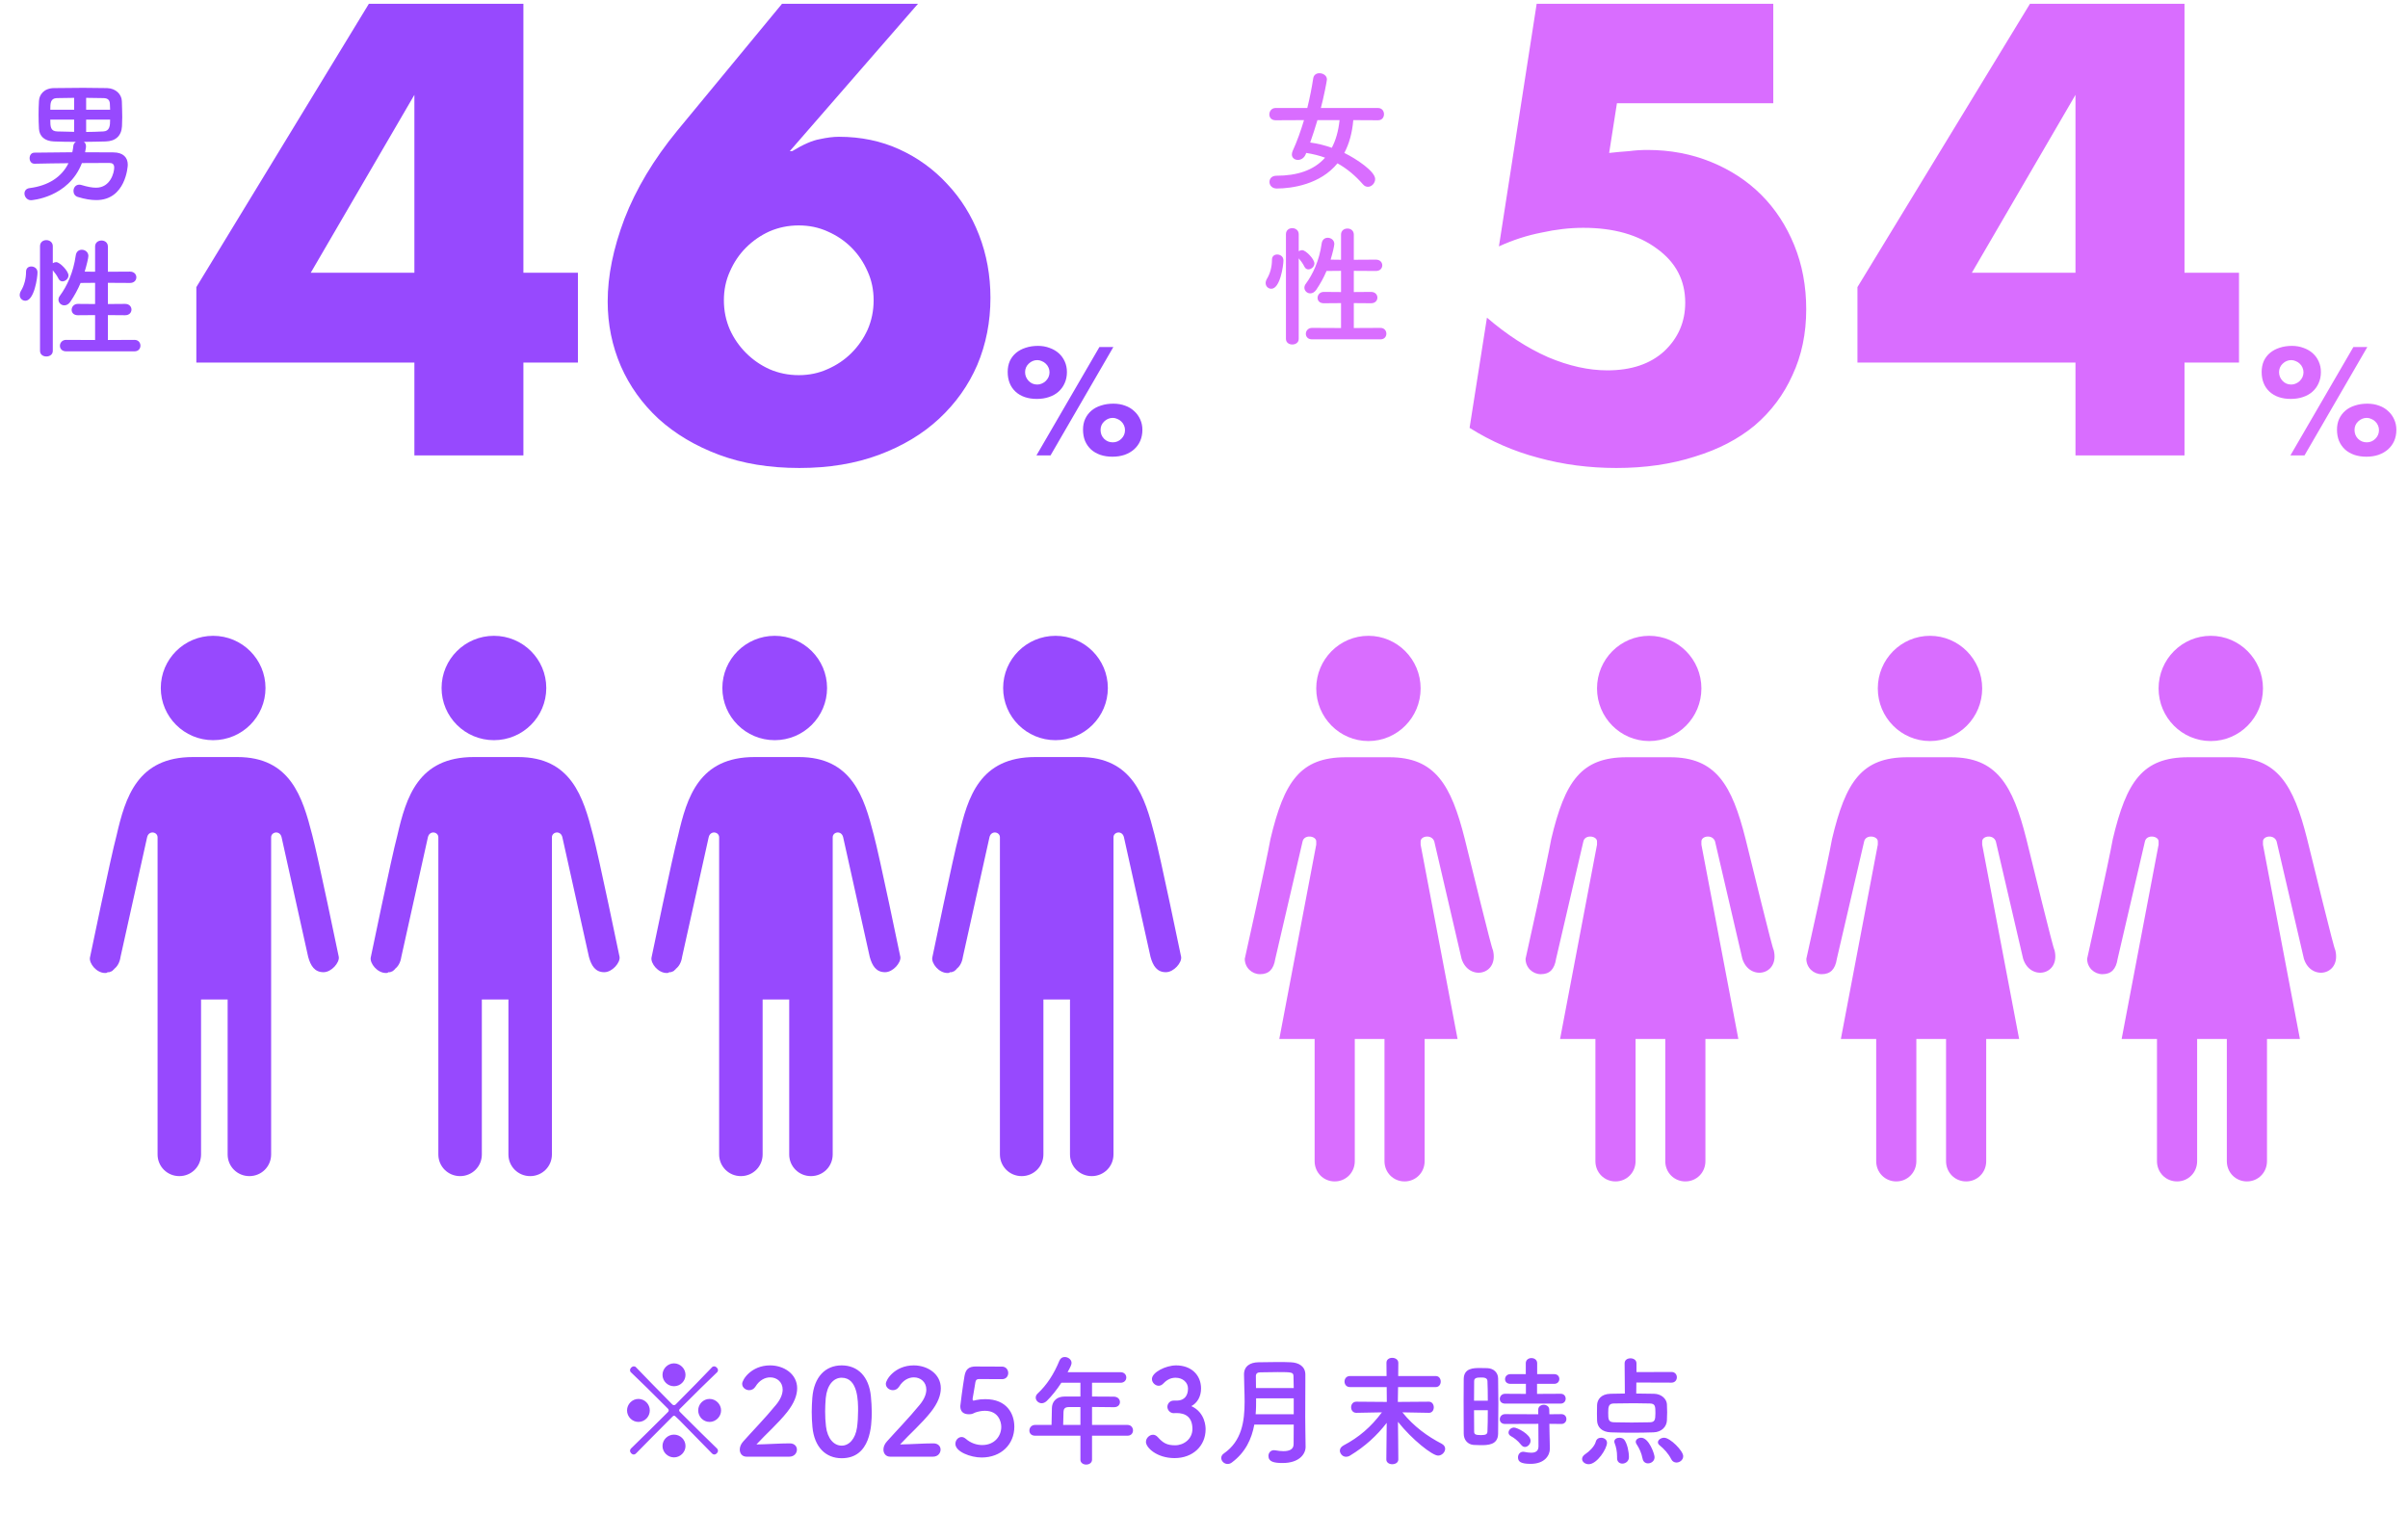 <svg width="402" height="257" viewBox="0 0 402 257" fill="none" xmlns="http://www.w3.org/2000/svg">
<path d="M114.44 229.551C114.44 230.611 113.56 231.451 112.52 231.451C111.48 231.451 110.6 230.611 110.6 229.551C110.6 228.511 111.48 227.631 112.52 227.631C113.56 227.631 114.44 228.511 114.44 229.551ZM120.38 235.491C120.38 236.531 119.5 237.411 118.46 237.411C117.4 237.411 116.56 236.531 116.56 235.491C116.56 234.451 117.4 233.571 118.46 233.571C119.5 233.571 120.38 234.451 120.38 235.491ZM119.24 242.851C119.12 242.851 119 242.811 118.88 242.691C112.86 236.511 112.72 236.371 112.54 236.371C112.46 236.371 112.38 236.411 112.3 236.491C109.92 238.891 107.56 241.251 106.16 242.691C106.04 242.811 105.92 242.851 105.8 242.851C105.48 242.851 105.18 242.531 105.18 242.211C105.18 242.071 105.24 241.951 105.34 241.851C106.8 240.451 109.12 238.131 111.52 235.751C111.6 235.671 111.64 235.591 111.64 235.491C111.64 235.391 111.6 235.291 111.5 235.191C109.12 232.791 106.78 230.491 105.34 229.131C105.22 229.031 105.18 228.911 105.18 228.771C105.18 228.451 105.5 228.131 105.82 228.131C105.94 228.131 106.08 228.171 106.18 228.291C107.54 229.711 109.84 232.071 112.22 234.471C112.3 234.571 112.42 234.611 112.52 234.611C112.62 234.611 112.72 234.571 112.8 234.491C115.2 232.091 117.48 229.731 118.86 228.291C118.96 228.171 119.1 228.131 119.22 228.131C119.54 228.131 119.86 228.451 119.86 228.771C119.86 228.891 119.82 229.031 119.7 229.131C118.24 230.511 115.88 232.851 113.46 235.271C113.42 235.311 113.38 235.391 113.38 235.471C113.38 235.551 113.42 235.651 113.5 235.731C115.9 238.131 118.24 240.451 119.7 241.851C119.8 241.951 119.86 242.071 119.86 242.211C119.86 242.531 119.56 242.851 119.24 242.851ZM106.58 237.411C105.54 237.411 104.68 236.531 104.68 235.491C104.68 234.451 105.54 233.571 106.58 233.571C107.64 233.571 108.48 234.451 108.48 235.491C108.48 236.531 107.64 237.411 106.58 237.411ZM114.44 241.431C114.44 242.471 113.56 243.331 112.52 243.331C111.48 243.331 110.6 242.471 110.6 241.431C110.6 240.371 111.48 239.531 112.52 239.531C113.56 239.531 114.44 240.371 114.44 241.431ZM131.78 243.211H124.62C123.92 243.211 123.5 242.691 123.5 242.031C123.5 241.591 123.68 241.111 124.08 240.671C125.46 239.111 127.78 236.731 129.54 234.571C130.34 233.611 130.66 232.731 130.66 232.011C130.66 230.751 129.7 229.971 128.58 229.971C127.72 229.971 126.78 230.431 126.12 231.511C125.86 231.931 125.46 232.111 125.08 232.111C124.48 232.111 123.9 231.671 123.9 231.051C123.9 230.351 125.42 227.971 128.56 227.971C130.88 227.971 133.08 229.411 133.08 231.791C133.08 232.931 132.6 234.251 131.42 235.751C129.9 237.671 127.94 239.371 126.28 241.171C127.94 241.151 130.2 240.991 131.84 240.991C132.66 240.991 133.04 241.511 133.04 242.031C133.04 242.611 132.6 243.211 131.78 243.211ZM140.512 243.471C137.852 243.471 135.952 241.631 135.632 238.271C135.552 237.411 135.512 236.571 135.512 235.731C135.512 234.971 135.552 234.191 135.612 233.371C135.892 229.891 137.792 227.971 140.512 227.971C143.192 227.971 145.072 229.811 145.392 233.151C145.472 234.031 145.532 234.911 145.532 235.771C145.532 238.031 145.352 243.471 140.512 243.471ZM140.512 241.371C141.752 241.371 142.792 240.251 143.072 238.351C143.192 237.471 143.252 236.491 143.252 235.531C143.252 233.991 143.252 230.031 140.512 230.031C139.112 230.031 138.052 231.311 137.852 233.451C137.792 234.191 137.752 234.931 137.752 235.651C137.752 236.491 137.792 237.331 137.892 238.151C138.132 240.191 139.212 241.371 140.512 241.371ZM155.764 243.211H148.604C147.904 243.211 147.484 242.691 147.484 242.031C147.484 241.591 147.664 241.111 148.064 240.671C149.444 239.111 151.764 236.731 153.524 234.571C154.324 233.611 154.644 232.731 154.644 232.011C154.644 230.751 153.684 229.971 152.564 229.971C151.704 229.971 150.764 230.431 150.104 231.511C149.844 231.931 149.444 232.111 149.064 232.111C148.464 232.111 147.884 231.671 147.884 231.051C147.884 230.351 149.404 227.971 152.544 227.971C154.864 227.971 157.064 229.411 157.064 231.791C157.064 232.931 156.584 234.251 155.404 235.751C153.884 237.671 151.924 239.371 150.264 241.171C151.924 241.151 154.184 240.991 155.824 240.991C156.644 240.991 157.024 241.511 157.024 242.031C157.024 242.611 156.584 243.211 155.764 243.211ZM169.336 238.211C169.336 241.131 167.156 243.351 163.876 243.351C162.036 243.351 159.496 242.391 159.496 241.071C159.496 240.471 159.956 239.931 160.536 239.931C160.756 239.931 160.996 240.031 161.236 240.231C162.056 240.951 163.056 241.271 163.976 241.271C166.056 241.271 167.156 239.751 167.156 238.231C167.156 237.451 166.736 235.551 164.416 235.551C163.876 235.551 163.316 235.671 162.836 235.831C162.556 235.931 162.376 236.091 162.056 236.111C161.956 236.111 161.856 236.131 161.756 236.131C160.876 236.131 160.316 235.731 160.316 234.771C160.316 234.611 160.716 231.511 161.016 229.751C161.216 228.651 161.676 228.151 162.956 228.151C162.996 228.151 163.036 228.151 163.096 228.151C163.676 228.171 163.976 228.171 167.256 228.171C167.956 228.171 168.316 228.711 168.316 229.251C168.316 229.751 167.976 230.271 167.296 230.271C166.736 230.271 164.036 230.251 163.436 230.251C163.056 230.251 162.896 230.431 162.836 230.791C162.736 231.491 162.436 233.091 162.376 233.491C162.376 233.551 162.376 233.591 162.376 233.631C162.376 233.791 162.416 233.851 162.536 233.851C162.636 233.851 162.796 233.791 162.996 233.751C163.356 233.671 163.896 233.611 164.496 233.611C168.076 233.611 169.336 236.031 169.336 238.211ZM188.228 239.711H182.308V243.711C182.308 244.251 181.828 244.531 181.328 244.531C180.848 244.531 180.368 244.251 180.368 243.711V239.711H172.808C172.148 239.711 171.848 239.291 171.848 238.851C171.848 238.391 172.188 237.911 172.808 237.911H175.548C175.548 237.251 175.568 236.511 175.608 235.091C175.628 234.191 176.168 233.171 177.808 233.171H180.368V230.871H177.188C176.408 232.071 175.528 233.151 174.748 233.911C174.468 234.171 174.168 234.291 173.908 234.291C173.368 234.291 172.908 233.851 172.908 233.351C172.908 233.111 173.008 232.871 173.248 232.651C174.788 231.211 175.948 229.411 176.868 227.171C177.048 226.751 177.388 226.571 177.748 226.571C178.308 226.571 178.888 226.991 178.888 227.551C178.888 227.851 178.728 228.191 178.228 229.111H187.068C187.708 229.111 188.028 229.551 188.028 229.991C188.028 230.431 187.708 230.871 187.068 230.871H182.308V233.171C183.528 233.171 184.768 233.191 185.968 233.191C186.628 233.211 186.968 233.651 186.968 234.091C186.968 234.531 186.648 234.951 185.988 234.951H185.968C184.808 234.931 183.528 234.911 182.308 234.911V237.911H188.228C188.828 237.911 189.148 238.371 189.148 238.831C189.148 239.271 188.848 239.711 188.228 239.711ZM180.368 237.911V234.931H178.428C177.748 234.931 177.568 235.271 177.548 235.691C177.528 236.311 177.508 237.171 177.488 237.911H180.368ZM195.928 233.851H196.528C197.748 233.811 198.328 233.011 198.328 231.831C198.328 230.831 197.468 230.031 196.248 230.031C195.288 230.031 194.648 230.531 194.128 231.071C193.928 231.271 193.668 231.371 193.428 231.371C192.868 231.371 192.308 230.851 192.308 230.251C192.308 229.131 194.608 227.971 196.348 227.971C198.888 227.971 200.508 229.591 200.508 231.831C200.508 233.191 199.868 234.251 198.888 234.771C201.228 235.851 201.268 238.251 201.268 238.631C201.268 241.451 199.108 243.451 196.088 243.451C193.108 243.451 191.308 241.691 191.308 240.751C191.308 240.111 191.888 239.551 192.488 239.551C192.748 239.551 193.028 239.671 193.268 239.931C194.168 240.931 194.808 241.311 196.188 241.311C197.628 241.311 199.068 240.251 199.068 238.591C199.068 236.551 197.848 235.931 196.428 235.931C196.368 235.931 196.308 235.931 196.248 235.931C196.128 235.931 196.028 235.951 195.948 235.951C195.328 235.951 194.888 235.411 194.888 234.891C194.888 234.371 195.308 233.851 195.928 233.851ZM217.96 241.571V241.591C217.96 242.771 216.9 244.271 214.12 244.271C212.66 244.271 211.76 244.051 211.76 243.091C211.76 242.591 212.1 242.131 212.68 242.131C212.76 242.131 212.82 242.131 212.9 242.151C213.34 242.231 213.82 242.291 214.26 242.291C215.18 242.291 215.96 242.031 215.96 241.131C215.96 240.151 215.98 239.031 215.98 237.851H209.4C208.96 240.231 207.94 242.491 205.64 244.191C205.4 244.371 205.16 244.431 204.94 244.431C204.36 244.431 203.88 243.951 203.88 243.431C203.88 243.171 204 242.891 204.32 242.671C207.3 240.611 207.78 237.331 207.78 234.031C207.78 232.471 207.68 230.911 207.68 229.471C207.68 228.091 208.72 227.471 210.08 227.451C210.98 227.431 212.12 227.411 213.22 227.411C214.02 227.411 214.82 227.411 215.5 227.451C216.86 227.511 217.9 228.151 217.92 229.471C217.92 229.931 217.92 230.411 217.92 230.891C217.92 232.771 217.9 234.771 217.9 236.551C217.9 237.331 217.9 238.071 217.92 238.751L217.96 241.571ZM209.68 231.751H215.98C215.98 231.051 215.96 230.371 215.94 229.771C215.92 229.111 215.64 229.091 213.3 229.091C212.28 229.091 211.24 229.111 210.4 229.131C209.94 229.131 209.66 229.311 209.66 229.771C209.66 230.391 209.66 231.071 209.68 231.751ZM215.98 236.131V233.471H209.7C209.7 234.351 209.7 235.231 209.62 236.131H215.98ZM231.44 243.691V243.671L231.5 237.571C229.86 239.691 227.92 241.491 225.38 243.031C225.16 243.171 224.92 243.231 224.72 243.231C224.02 243.231 223.68 242.551 223.68 242.231C223.68 241.891 223.86 241.571 224.3 241.331C226.88 239.971 228.88 238.251 230.7 235.811L226.44 235.891H226.42C225.86 235.891 225.56 235.431 225.56 234.971C225.56 234.491 225.86 234.031 226.44 234.031L231.52 234.071L231.5 231.591H225.36C224.76 231.591 224.46 231.131 224.46 230.671C224.46 230.211 224.76 229.751 225.36 229.751H231.48L231.46 227.551V227.531C231.46 226.971 231.94 226.711 232.42 226.711C232.92 226.711 233.44 226.991 233.44 227.551C233.44 228.351 233.44 229.071 233.42 229.751H239.7C240.24 229.751 240.52 230.211 240.52 230.671C240.52 231.131 240.24 231.591 239.7 231.591H233.4C233.38 232.371 233.36 233.171 233.36 234.071L238.54 234.031C239.08 234.031 239.36 234.511 239.36 234.971C239.36 235.431 239.1 235.891 238.56 235.891H238.54L234.12 235.811C236.06 238.211 238.3 239.811 240.68 241.051C241.08 241.271 241.26 241.571 241.26 241.891C241.26 242.451 240.72 243.031 240.08 243.031C239.12 243.031 235.74 240.371 233.38 237.391C233.4 239.531 233.44 241.751 233.44 243.671C233.44 244.211 232.94 244.471 232.42 244.471C231.94 244.471 231.44 244.211 231.44 243.691ZM260.54 234.351H251.26C250.66 234.351 250.38 233.971 250.38 233.571C250.38 233.151 250.7 232.711 251.26 232.711L254.74 232.731V231.051H252.16C251.54 231.051 251.26 230.671 251.26 230.271C251.26 229.851 251.58 229.431 252.16 229.431H254.72V227.611C254.72 227.031 255.2 226.751 255.66 226.751C256.14 226.751 256.62 227.031 256.62 227.611V229.431H259.46C260.04 229.431 260.32 229.831 260.32 230.231C260.32 230.651 260.04 231.051 259.46 231.051H256.6V232.731L260.54 232.711C261.1 232.711 261.38 233.111 261.38 233.531C261.38 233.931 261.1 234.351 260.54 234.351ZM260.66 237.751L258.66 237.731L258.68 239.031L258.74 241.831C258.74 241.851 258.74 241.871 258.74 241.891C258.74 242.991 257.88 244.411 255.54 244.411C253.9 244.411 253.42 244.051 253.42 243.331C253.42 242.851 253.74 242.391 254.28 242.391C254.34 242.391 254.4 242.391 254.48 242.411C254.86 242.491 255.26 242.551 255.62 242.551C256.32 242.551 256.84 242.311 256.84 241.471L256.82 237.731L251.26 237.751C250.66 237.751 250.38 237.371 250.38 236.971C250.38 236.551 250.7 236.111 251.26 236.111L256.8 236.131V235.371C256.8 234.831 257.26 234.551 257.72 234.551C258.18 234.551 258.64 234.831 258.64 235.371L258.66 236.131L260.66 236.111C261.22 236.111 261.5 236.511 261.5 236.931C261.5 237.331 261.22 237.751 260.66 237.751ZM254.58 241.591C254.36 241.591 254.12 241.471 253.92 241.211C253.38 240.511 252.7 240.031 252.28 239.811C251.98 239.651 251.84 239.431 251.84 239.191C251.84 238.771 252.24 238.351 252.76 238.351C253.3 238.351 255.52 239.491 255.52 240.551C255.52 241.091 255.06 241.591 254.58 241.591ZM250.1 239.391C250.06 241.291 248.34 241.291 247.14 241.291C246.74 241.291 246.36 241.271 246 241.251C245.04 241.171 244.36 240.431 244.36 239.371C244.34 237.971 244.34 235.871 244.34 233.911C244.34 232.491 244.34 231.151 244.36 230.211C244.4 228.411 246.02 228.411 247.08 228.411C247.5 228.411 247.9 228.411 248.3 228.431C249.36 228.471 250.08 229.171 250.1 230.131C250.12 231.271 250.14 232.791 250.14 234.331C250.14 236.191 250.12 238.091 250.1 239.391ZM246.08 233.871H248.38C248.38 232.611 248.36 231.411 248.32 230.571C248.28 230.011 247.72 229.991 247.22 229.991C246.5 229.991 246.1 230.091 246.1 230.591C246.08 231.351 246.08 232.571 246.08 233.871ZM248.38 235.451H246.08C246.08 236.831 246.08 238.171 246.1 239.031C246.1 239.471 246.32 239.611 247.22 239.611C248.04 239.611 248.3 239.471 248.32 239.011C248.36 238.091 248.38 236.791 248.38 235.451ZM279.04 230.851L273.18 230.831L273.16 232.671C274.18 232.671 275.22 232.691 276.14 232.711C277.36 232.731 278.22 233.571 278.28 234.431C278.3 234.831 278.32 235.291 278.32 235.771C278.32 236.251 278.3 236.731 278.28 237.191C278.22 238.231 277.38 239.111 276.04 239.151C274.88 239.191 273.64 239.211 272.42 239.211C271.22 239.211 270.02 239.191 268.9 239.151C267.44 239.091 266.68 238.311 266.62 237.211C266.6 236.791 266.6 236.391 266.6 236.011C266.6 235.511 266.6 235.031 266.62 234.591C266.66 233.691 267.26 232.751 268.86 232.711C269.52 232.691 270.36 232.671 271.26 232.671L271.22 227.631C271.22 227.051 271.7 226.791 272.2 226.791C272.7 226.791 273.2 227.071 273.2 227.631V229.091L279.04 229.071C279.64 229.071 279.94 229.511 279.94 229.951C279.94 230.411 279.64 230.851 279.04 230.851ZM281 243.131C281 243.751 280.44 244.191 279.88 244.191C279.54 244.191 279.2 244.031 279 243.631C278.54 242.711 277.8 241.911 277.06 241.311C276.86 241.151 276.78 240.971 276.78 240.811C276.78 240.411 277.28 240.051 277.82 240.051C278.82 240.051 281 242.231 281 243.131ZM276.22 243.291C276.22 243.951 275.66 244.331 275.12 244.331C274.72 244.331 274.32 244.091 274.22 243.551C274.02 242.511 273.62 241.751 273.22 241.131C273.12 240.991 273.08 240.851 273.08 240.731C273.08 240.331 273.52 240.051 273.98 240.051C275.28 240.051 276.22 242.771 276.22 243.291ZM271.94 243.291C271.94 243.991 271.36 244.371 270.84 244.371C270.38 244.371 269.96 244.071 269.96 243.471C269.96 243.451 269.96 243.451 269.96 243.431C269.96 243.351 269.96 243.251 269.96 243.171C269.96 242.351 269.8 241.571 269.56 240.971C269.52 240.871 269.5 240.771 269.5 240.691C269.5 240.271 269.92 240.051 270.36 240.051C270.68 240.051 271.02 240.171 271.2 240.431C271.66 241.091 271.94 242.351 271.94 243.291ZM265.22 244.471C264.62 244.471 264.12 244.071 264.12 243.591C264.12 243.311 264.3 243.011 264.7 242.751C265.24 242.411 266.2 241.511 266.4 240.731C266.52 240.251 266.9 240.051 267.3 240.051C267.78 240.051 268.28 240.371 268.28 240.891C268.28 241.871 266.62 244.471 265.22 244.471ZM275.46 237.471C276.22 237.431 276.36 237.131 276.36 235.971C276.36 234.791 276.34 234.351 275.42 234.331C274.68 234.311 273.74 234.291 272.76 234.291C271.58 234.291 270.34 234.311 269.4 234.331C268.56 234.351 268.48 234.851 268.48 235.871C268.48 236.971 268.5 237.431 269.42 237.471C270.28 237.491 271.32 237.511 272.38 237.511C273.46 237.511 274.54 237.491 275.46 237.471Z" fill="#9749FE"/>
<path d="M244.536 140.083C242.257 131.027 239.576 126.432 231.936 126.432H228.316H224.697C217.056 126.432 214.375 130.487 212.096 140.083C211.426 143.867 207.807 160.086 207.807 160.086C207.807 161.573 209.013 162.654 210.354 162.654C211.828 162.654 212.633 161.843 212.901 160.086L217.458 140.488C217.726 139.272 219.737 139.542 219.737 140.488V141.029L213.571 173.467H219.469V193.876C219.469 195.768 220.944 197.255 222.82 197.255C224.697 197.255 226.172 195.768 226.172 193.876V173.467H228.718H231.131V193.876C231.131 195.768 232.606 197.255 234.483 197.255C236.359 197.255 237.834 195.768 237.834 193.876V173.467H243.33L237.164 141.029V140.488C237.164 139.542 239.04 139.272 239.442 140.488L244 160.086C245.207 163.871 250.3 162.789 249.228 158.599C249.094 158.735 245.475 143.867 244.536 140.083Z" fill="#D96DFF"/>
<path d="M228.45 123.729C233.262 123.729 237.163 119.795 237.163 114.943C237.163 110.091 233.262 106.158 228.45 106.158C223.638 106.158 219.737 110.091 219.737 114.943C219.737 119.795 223.638 123.729 228.45 123.729Z" fill="#D96DFF"/>
<path d="M291.411 140.083C289.132 131.027 286.451 126.432 278.811 126.432H275.191H271.572C263.931 126.432 261.25 130.487 258.971 140.083C258.301 143.867 254.682 160.086 254.682 160.086C254.682 161.573 255.888 162.654 257.229 162.654C258.703 162.654 259.508 161.843 259.776 160.086L264.333 140.488C264.601 139.272 266.612 139.542 266.612 140.488V141.029L260.446 173.467H266.344V193.876C266.344 195.768 267.819 197.255 269.695 197.255C271.572 197.255 273.047 195.768 273.047 193.876V173.467H275.593H278.006V193.876C278.006 195.768 279.481 197.255 281.358 197.255C283.234 197.255 284.709 195.768 284.709 193.876V173.467H290.205L284.039 141.029V140.488C284.039 139.542 285.915 139.272 286.317 140.488L290.875 160.086C292.082 163.871 297.175 162.789 296.103 158.599C295.969 158.735 292.35 143.867 291.411 140.083Z" fill="#D96DFF"/>
<path d="M275.325 123.729C280.137 123.729 284.038 119.795 284.038 114.943C284.038 110.091 280.137 106.158 275.325 106.158C270.513 106.158 266.612 110.091 266.612 114.943C266.612 119.795 270.513 123.729 275.325 123.729Z" fill="#D96DFF"/>
<path d="M338.286 140.083C336.007 131.027 333.326 126.432 325.686 126.432H322.066H318.447C310.806 126.432 308.125 130.487 305.846 140.083C305.176 143.867 301.557 160.086 301.557 160.086C301.557 161.573 302.763 162.654 304.104 162.654C305.578 162.654 306.383 161.843 306.651 160.086L311.208 140.488C311.476 139.272 313.487 139.542 313.487 140.488V141.029L307.321 173.467H313.219V193.876C313.219 195.768 314.694 197.255 316.57 197.255C318.447 197.255 319.922 195.768 319.922 193.876V173.467H322.468H324.881V193.876C324.881 195.768 326.356 197.255 328.233 197.255C330.109 197.255 331.584 195.768 331.584 193.876V173.467H337.08L330.914 141.029V140.488C330.914 139.542 332.79 139.272 333.192 140.488L337.75 160.086C338.957 163.871 344.05 162.789 342.978 158.599C342.844 158.735 339.225 143.867 338.286 140.083Z" fill="#D96DFF"/>
<path d="M322.2 123.729C327.012 123.729 330.913 119.795 330.913 114.943C330.913 110.091 327.012 106.158 322.2 106.158C317.388 106.158 313.487 110.091 313.487 114.943C313.487 119.795 317.388 123.729 322.2 123.729Z" fill="#D96DFF"/>
<path d="M385.161 140.083C382.882 131.027 380.201 126.432 372.561 126.432H368.941H365.322C357.681 126.432 355 130.487 352.721 140.083C352.051 143.867 348.432 160.086 348.432 160.086C348.432 161.573 349.638 162.654 350.979 162.654C352.453 162.654 353.258 161.843 353.526 160.086L358.083 140.488C358.351 139.272 360.362 139.542 360.362 140.488V141.029L354.196 173.467H360.094V193.876C360.094 195.768 361.569 197.255 363.445 197.255C365.322 197.255 366.797 195.768 366.797 193.876V173.467H369.343H371.756V193.876C371.756 195.768 373.231 197.255 375.108 197.255C376.984 197.255 378.459 195.768 378.459 193.876V173.467H383.955L377.789 141.029V140.488C377.789 139.542 379.665 139.272 380.067 140.488L384.625 160.086C385.832 163.871 390.925 162.789 389.853 158.599C389.719 158.735 386.1 143.867 385.161 140.083Z" fill="#D96DFF"/>
<path d="M369.075 123.729C373.887 123.729 377.788 119.795 377.788 114.943C377.788 110.091 373.887 106.158 369.075 106.158C364.263 106.158 360.362 110.091 360.362 114.943C360.362 119.795 364.263 123.729 369.075 123.729Z" fill="#D96DFF"/>
<path d="M176.208 123.584C181.035 123.584 184.948 119.683 184.948 114.871C184.948 110.059 181.035 106.158 176.208 106.158C171.381 106.158 167.468 110.059 167.468 114.871C167.468 119.683 171.381 123.584 176.208 123.584Z" fill="#9749FE"/>
<path d="M180.242 126.399H176.746H172.846C163.569 126.399 161.552 133.101 160.072 139.535C159.131 143.02 155.635 159.91 155.635 159.91C155.501 160.848 156.711 162.457 158.19 162.457C158.324 162.457 158.459 162.457 158.593 162.323C158.728 162.323 158.728 162.323 158.862 162.323C159.131 162.189 159.4 162.189 159.535 161.921C159.535 161.921 159.669 161.921 159.669 161.787C160.207 161.384 160.61 160.714 160.745 159.776L165.182 139.803C165.451 138.597 166.93 138.865 166.93 139.803V164.87V164.333V192.751C166.93 194.762 168.544 196.37 170.561 196.37C172.577 196.37 174.191 194.762 174.191 192.751V166.88H176.88H178.628V192.751C178.628 194.762 180.242 196.37 182.259 196.37C184.276 196.37 185.889 194.762 185.889 192.751V164.333V164.87V139.803C185.889 138.865 187.368 138.597 187.637 139.803L192.075 159.776C192.478 161.25 193.15 162.323 194.629 162.323C195.974 162.323 197.319 160.714 197.184 159.776C197.184 159.776 193.688 142.886 192.747 139.401C191.133 133.101 189.116 126.399 180.242 126.399Z" fill="#9749FE"/>
<path d="M129.333 123.584C134.16 123.584 138.073 119.683 138.073 114.871C138.073 110.059 134.16 106.158 129.333 106.158C124.506 106.158 120.593 110.059 120.593 114.871C120.593 119.683 124.506 123.584 129.333 123.584Z" fill="#9749FE"/>
<path d="M133.367 126.399H129.871H125.971C116.694 126.399 114.677 133.101 113.197 139.535C112.256 143.02 108.76 159.91 108.76 159.91C108.626 160.848 109.836 162.457 111.315 162.457C111.449 162.457 111.584 162.457 111.718 162.323C111.853 162.323 111.853 162.323 111.987 162.323C112.256 162.189 112.525 162.189 112.66 161.921C112.66 161.921 112.794 161.921 112.794 161.787C113.332 161.384 113.735 160.714 113.87 159.776L118.307 139.803C118.576 138.597 120.055 138.865 120.055 139.803V164.87V164.333V192.751C120.055 194.762 121.669 196.37 123.686 196.37C125.702 196.37 127.316 194.762 127.316 192.751V166.88H130.005H131.753V192.751C131.753 194.762 133.367 196.37 135.384 196.37C137.401 196.37 139.014 194.762 139.014 192.751V164.333V164.87V139.803C139.014 138.865 140.493 138.597 140.762 139.803L145.2 159.776C145.603 161.25 146.275 162.323 147.754 162.323C149.099 162.323 150.444 160.714 150.309 159.776C150.309 159.776 146.813 142.886 145.872 139.401C144.258 133.101 142.241 126.399 133.367 126.399Z" fill="#9749FE"/>
<path d="M82.458 123.584C87.285 123.584 91.198 119.683 91.198 114.871C91.198 110.059 87.285 106.158 82.458 106.158C77.631 106.158 73.718 110.059 73.718 114.871C73.718 119.683 77.631 123.584 82.458 123.584Z" fill="#9749FE"/>
<path d="M86.492 126.399H82.996H79.096C69.819 126.399 67.802 133.101 66.323 139.535C65.381 143.02 61.885 159.91 61.885 159.91C61.751 160.848 62.961 162.457 64.44 162.457C64.575 162.457 64.709 162.457 64.843 162.323C64.978 162.323 64.978 162.323 65.112 162.323C65.381 162.189 65.65 162.189 65.785 161.921C65.785 161.921 65.919 161.921 65.919 161.787C66.457 161.384 66.86 160.714 66.995 159.776L71.432 139.803C71.701 138.597 73.18 138.865 73.18 139.803V164.87V164.333V192.751C73.18 194.762 74.794 196.37 76.811 196.37C78.828 196.37 80.441 194.762 80.441 192.751V166.88H83.13H84.878V192.751C84.878 194.762 86.492 196.37 88.509 196.37C90.526 196.37 92.139 194.762 92.139 192.751V164.333V164.87V139.803C92.139 138.865 93.618 138.597 93.887 139.803L98.325 159.776C98.728 161.25 99.4 162.323 100.879 162.323C102.224 162.323 103.569 160.714 103.434 159.776C103.434 159.776 99.938 142.886 98.997 139.401C97.383 133.101 95.366 126.399 86.492 126.399Z" fill="#9749FE"/>
<path d="M35.583 123.584C40.41 123.584 44.323 119.683 44.323 114.871C44.323 110.059 40.41 106.158 35.583 106.158C30.756 106.158 26.843 110.059 26.843 114.871C26.843 119.683 30.756 123.584 35.583 123.584Z" fill="#9749FE"/>
<path d="M39.617 126.399H36.121H32.221C22.944 126.399 20.927 133.101 19.448 139.535C18.506 143.02 15.01 159.91 15.01 159.91C14.876 160.848 16.086 162.457 17.565 162.457C17.7 162.457 17.834 162.457 17.968 162.323C18.103 162.323 18.103 162.323 18.237 162.323C18.506 162.189 18.775 162.189 18.91 161.921C18.91 161.921 19.044 161.921 19.044 161.787C19.582 161.384 19.985 160.714 20.12 159.776L24.557 139.803C24.826 138.597 26.305 138.865 26.305 139.803V164.87V164.333V192.751C26.305 194.762 27.919 196.37 29.936 196.37C31.953 196.37 33.566 194.762 33.566 192.751V166.88H36.255H38.003V192.751C38.003 194.762 39.617 196.37 41.634 196.37C43.651 196.37 45.264 194.762 45.264 192.751V164.333V164.87V139.803C45.264 138.865 46.743 138.597 47.012 139.803L51.45 159.776C51.853 161.25 52.525 162.323 54.004 162.323C55.349 162.323 56.694 160.714 56.559 159.776C56.559 159.776 53.063 142.886 52.122 139.401C50.508 133.101 48.491 126.399 39.617 126.399Z" fill="#9749FE"/>
<path d="M69.179 45.537V15.837L51.879 45.537H69.179ZM87.379 45.537H96.479V60.537H87.379V76.037H69.179V60.537H32.779V47.937L61.579 0.637H87.379V45.537ZM153.248 0.637L131.848 25.237H132.248C134.114 24.104 135.648 23.437 136.848 23.237C138.048 22.97 139.114 22.837 140.048 22.837C143.714 22.837 147.081 23.537 150.148 24.937C153.214 26.337 155.881 28.27 158.148 30.737C160.414 33.137 162.181 35.97 163.448 39.237C164.714 42.504 165.348 46.004 165.348 49.737C165.348 53.737 164.614 57.47 163.148 60.937C161.681 64.337 159.548 67.337 156.748 69.937C154.014 72.47 150.681 74.47 146.748 75.937C142.814 77.404 138.381 78.137 133.448 78.137C128.448 78.137 123.981 77.404 120.048 75.937C116.114 74.47 112.748 72.47 109.948 69.937C107.214 67.404 105.114 64.47 103.648 61.137C102.181 57.737 101.448 54.137 101.448 50.337C101.448 46.07 102.381 41.47 104.248 36.537C106.181 31.537 109.114 26.637 113.048 21.837L130.548 0.637H153.248ZM120.848 50.137C120.848 51.87 121.181 53.504 121.848 55.037C122.514 56.504 123.414 57.804 124.548 58.937C125.681 60.07 126.981 60.97 128.448 61.637C129.981 62.304 131.614 62.637 133.348 62.637C135.081 62.637 136.681 62.304 138.148 61.637C139.681 60.97 141.014 60.07 142.148 58.937C143.281 57.804 144.181 56.504 144.848 55.037C145.514 53.504 145.848 51.87 145.848 50.137C145.848 48.404 145.514 46.804 144.848 45.337C144.181 43.804 143.281 42.47 142.148 41.337C141.014 40.204 139.681 39.304 138.148 38.637C136.681 37.97 135.081 37.637 133.348 37.637C131.614 37.637 129.981 37.97 128.448 38.637C126.981 39.304 125.681 40.204 124.548 41.337C123.414 42.47 122.514 43.804 121.848 45.337C121.181 46.804 120.848 48.404 120.848 50.137ZM183.732 71.789C183.732 72.365 183.924 72.853 184.308 73.253C184.708 73.653 185.196 73.853 185.772 73.853C186.332 73.853 186.812 73.653 187.212 73.253C187.612 72.853 187.812 72.373 187.812 71.813C187.812 71.525 187.756 71.261 187.644 71.021C187.532 70.765 187.38 70.549 187.188 70.373C186.996 70.181 186.772 70.037 186.516 69.941C186.276 69.829 186.028 69.773 185.772 69.773C185.244 69.773 184.772 69.965 184.356 70.349C183.94 70.733 183.732 71.213 183.732 71.789ZM180.804 71.741C180.804 71.069 180.924 70.469 181.164 69.941C181.42 69.397 181.764 68.941 182.196 68.573C182.644 68.189 183.18 67.901 183.804 67.709C184.428 67.501 185.116 67.397 185.868 67.397C186.588 67.397 187.244 67.509 187.836 67.733C188.428 67.941 188.932 68.245 189.348 68.645C189.78 69.029 190.116 69.493 190.356 70.037C190.596 70.565 190.716 71.141 190.716 71.765C190.716 72.437 190.596 73.053 190.356 73.613C190.116 74.157 189.772 74.629 189.324 75.029C188.892 75.413 188.364 75.717 187.74 75.941C187.132 76.149 186.452 76.253 185.7 76.253C184.964 76.253 184.292 76.149 183.684 75.941C183.092 75.733 182.58 75.437 182.148 75.053C181.716 74.653 181.38 74.173 181.14 73.613C180.916 73.053 180.804 72.429 180.804 71.741ZM183.54 57.941H185.868L175.38 76.037H173.028L183.54 57.941ZM171.132 62.141C171.132 62.685 171.324 63.165 171.708 63.581C172.092 63.997 172.58 64.205 173.172 64.205C173.444 64.205 173.7 64.149 173.94 64.037C174.196 63.925 174.412 63.781 174.588 63.605C174.78 63.413 174.932 63.197 175.044 62.957C175.156 62.701 175.212 62.437 175.212 62.165C175.212 61.877 175.156 61.613 175.044 61.373C174.932 61.117 174.78 60.901 174.588 60.725C174.396 60.533 174.172 60.389 173.916 60.293C173.676 60.181 173.428 60.125 173.172 60.125C172.628 60.125 172.148 60.325 171.732 60.725C171.332 61.109 171.132 61.581 171.132 62.141ZM168.228 62.093C168.228 61.421 168.348 60.813 168.588 60.269C168.844 59.725 169.196 59.269 169.644 58.901C170.092 58.533 170.62 58.253 171.228 58.061C171.852 57.853 172.54 57.749 173.292 57.749C173.98 57.749 174.62 57.861 175.212 58.085C175.804 58.293 176.316 58.589 176.748 58.973C177.18 59.357 177.516 59.821 177.756 60.365C177.996 60.893 178.116 61.477 178.116 62.117C178.116 62.805 177.988 63.429 177.732 63.989C177.492 64.533 177.148 65.005 176.7 65.405C176.268 65.789 175.74 66.085 175.116 66.293C174.508 66.501 173.836 66.605 173.1 66.605C171.612 66.605 170.428 66.205 169.548 65.405C168.668 64.589 168.228 63.485 168.228 62.093Z" fill="#9749FE"/>
<path d="M296.037 17.237H269.937L268.637 25.537C269.837 25.404 270.937 25.304 271.937 25.237C272.937 25.104 273.97 25.037 275.037 25.037C278.837 25.037 282.37 25.704 285.637 27.037C288.904 28.37 291.704 30.204 294.037 32.537C296.37 34.87 298.204 37.67 299.537 40.937C300.87 44.204 301.537 47.77 301.537 51.637C301.537 55.704 300.77 59.37 299.237 62.637C297.77 65.904 295.67 68.704 292.937 71.037C290.204 73.304 286.87 75.037 282.937 76.237C279.004 77.504 274.637 78.137 269.837 78.137C265.304 78.137 260.97 77.57 256.837 76.437C252.77 75.37 248.937 73.704 245.337 71.437L248.237 53.037C251.57 55.904 254.97 58.104 258.437 59.637C261.904 61.104 265.204 61.837 268.337 61.837C272.337 61.837 275.504 60.77 277.837 58.637C280.17 56.437 281.337 53.737 281.337 50.537C281.337 46.804 279.77 43.804 276.637 41.537C273.504 39.204 269.404 38.037 264.337 38.037C262.07 38.037 259.737 38.304 257.337 38.837C254.937 39.304 252.57 40.07 250.237 41.137L256.537 0.637H296.037V17.237ZM346.489 45.537V15.837L329.189 45.537H346.489ZM364.689 45.537H373.789V60.537H364.689V76.037H346.489V60.537H310.089V47.937L338.889 0.637H364.689V45.537ZM393.074 71.789C393.074 72.365 393.266 72.853 393.65 73.253C394.05 73.653 394.538 73.853 395.114 73.853C395.674 73.853 396.154 73.653 396.554 73.253C396.954 72.853 397.154 72.373 397.154 71.813C397.154 71.525 397.098 71.261 396.986 71.021C396.874 70.765 396.722 70.549 396.53 70.373C396.338 70.181 396.114 70.037 395.858 69.941C395.618 69.829 395.37 69.773 395.114 69.773C394.586 69.773 394.114 69.965 393.698 70.349C393.282 70.733 393.074 71.213 393.074 71.789ZM390.146 71.741C390.146 71.069 390.266 70.469 390.506 69.941C390.762 69.397 391.106 68.941 391.538 68.573C391.986 68.189 392.522 67.901 393.146 67.709C393.77 67.501 394.458 67.397 395.21 67.397C395.93 67.397 396.586 67.509 397.178 67.733C397.77 67.941 398.274 68.245 398.69 68.645C399.122 69.029 399.458 69.493 399.698 70.037C399.938 70.565 400.058 71.141 400.058 71.765C400.058 72.437 399.938 73.053 399.698 73.613C399.458 74.157 399.114 74.629 398.666 75.029C398.234 75.413 397.706 75.717 397.082 75.941C396.474 76.149 395.794 76.253 395.042 76.253C394.306 76.253 393.634 76.149 393.026 75.941C392.434 75.733 391.922 75.437 391.49 75.053C391.058 74.653 390.722 74.173 390.482 73.613C390.258 73.053 390.146 72.429 390.146 71.741ZM392.882 57.941H395.21L384.722 76.037H382.37L392.882 57.941ZM380.474 62.141C380.474 62.685 380.666 63.165 381.05 63.581C381.434 63.997 381.922 64.205 382.514 64.205C382.786 64.205 383.042 64.149 383.282 64.037C383.538 63.925 383.754 63.781 383.93 63.605C384.122 63.413 384.274 63.197 384.386 62.957C384.498 62.701 384.554 62.437 384.554 62.165C384.554 61.877 384.498 61.613 384.386 61.373C384.274 61.117 384.122 60.901 383.93 60.725C383.738 60.533 383.514 60.389 383.258 60.293C383.018 60.181 382.77 60.125 382.514 60.125C381.97 60.125 381.49 60.325 381.074 60.725C380.674 61.109 380.474 61.581 380.474 62.141ZM377.57 62.093C377.57 61.421 377.69 60.813 377.93 60.269C378.186 59.725 378.538 59.269 378.986 58.901C379.434 58.533 379.962 58.253 380.57 58.061C381.194 57.853 381.882 57.749 382.634 57.749C383.322 57.749 383.962 57.861 384.554 58.085C385.146 58.293 385.658 58.589 386.09 58.973C386.522 59.357 386.858 59.821 387.098 60.365C387.338 60.893 387.458 61.477 387.458 62.117C387.458 62.805 387.33 63.429 387.074 63.989C386.834 64.533 386.49 65.005 386.042 65.405C385.61 65.789 385.082 66.085 384.458 66.293C383.85 66.501 383.178 66.605 382.442 66.605C380.954 66.605 379.77 66.205 378.89 65.405C378.01 64.589 377.57 63.485 377.57 62.093Z" fill="#D96DFF"/>
<path d="M5.778 27.336H5.756C5.206 27.336 4.942 26.874 4.942 26.412C4.942 25.95 5.206 25.488 5.756 25.488C7.714 25.466 9.892 25.444 12.07 25.422C12.158 25.07 12.202 24.718 12.246 24.344C12.268 24.058 12.444 23.838 12.664 23.684C11.388 23.684 10.156 23.662 8.99 23.618C7.428 23.552 6.57 22.738 6.504 21.484C6.46 20.692 6.438 19.922 6.438 19.152C6.438 18.382 6.46 17.612 6.504 16.864C6.548 15.83 7.318 14.73 9.012 14.708C10.552 14.686 12.224 14.664 13.896 14.664C15.26 14.664 16.624 14.686 17.878 14.708C19.33 14.752 20.298 15.742 20.342 16.864C20.364 17.722 20.408 18.646 20.408 19.57C20.408 20.098 20.386 20.604 20.364 21.088C20.276 22.672 19.308 23.574 17.636 23.618C16.404 23.64 15.194 23.684 14.006 23.684C14.226 23.838 14.358 24.08 14.358 24.454C14.358 24.586 14.336 24.74 14.204 25.422C15.81 25.422 17.416 25.422 18.956 25.444C20.562 25.466 21.332 26.28 21.332 27.512C21.332 27.798 20.98 33.408 16.074 33.408C15.194 33.408 14.182 33.254 12.972 32.88C12.488 32.726 12.268 32.308 12.268 31.89C12.268 31.362 12.598 30.834 13.236 30.834C13.368 30.834 13.5 30.856 13.632 30.9C14.578 31.186 15.37 31.34 16.03 31.34C18.428 31.34 19.066 28.832 19.066 27.974C19.066 27.402 18.758 27.204 18.252 27.204C16.778 27.204 15.238 27.204 13.676 27.226C11.41 33.056 5.206 33.43 5.184 33.43C4.502 33.43 4.084 32.836 4.084 32.308C4.084 31.89 4.348 31.472 4.942 31.406C8.044 31.01 10.288 29.58 11.432 27.248C9.474 27.27 7.56 27.292 5.778 27.336ZM14.38 18.316H18.384C18.362 17.964 18.362 17.612 18.34 17.282C18.296 16.71 18.01 16.402 17.306 16.38C16.404 16.358 15.414 16.336 14.38 16.336V18.316ZM18.384 19.966H14.38V22.034C15.304 22.034 16.272 21.99 17.24 21.946C18.318 21.902 18.384 21 18.384 19.966ZM12.378 18.316V16.336C11.366 16.336 10.376 16.358 9.474 16.38C8.418 16.424 8.396 17.238 8.396 18.316H12.378ZM12.378 22.012V19.966H8.396C8.396 21.176 8.44 21.902 9.54 21.946C10.464 21.968 11.41 21.99 12.378 22.012ZM22.454 58.66H11.036C10.332 58.66 10.002 58.198 10.002 57.736C10.002 57.252 10.376 56.746 11.036 56.746L15.876 56.768V52.61L12.994 52.632C12.29 52.632 11.96 52.192 11.96 51.73C11.96 51.246 12.334 50.74 12.994 50.74L15.876 50.762V47.22L13.456 47.242C12.994 48.342 12.422 49.376 11.74 50.388C11.432 50.828 11.08 50.982 10.728 50.982C10.222 50.982 9.76 50.564 9.76 50.036C9.76 49.838 9.826 49.596 10.002 49.376C11.168 47.792 12.246 45.526 12.642 42.666C12.73 41.984 13.192 41.698 13.654 41.698C14.204 41.698 14.754 42.094 14.754 42.732C14.754 43.062 14.468 44.272 14.138 45.35L15.876 45.372V41.17C15.876 40.488 16.404 40.158 16.954 40.158C17.482 40.158 18.01 40.488 18.01 41.17V45.372L21.706 45.35C22.41 45.35 22.762 45.834 22.762 46.296C22.762 46.78 22.41 47.242 21.706 47.242L18.01 47.22V50.762L20.892 50.74C21.596 50.74 21.948 51.224 21.948 51.686C21.948 52.17 21.596 52.632 20.892 52.632L18.01 52.61V56.768L22.454 56.746C23.114 56.746 23.444 57.23 23.444 57.714C23.444 58.198 23.114 58.66 22.454 58.66ZM6.68 58.572V41.104C6.68 40.422 7.208 40.092 7.736 40.092C8.264 40.092 8.814 40.444 8.814 41.104V43.942C8.99 43.832 9.188 43.766 9.386 43.766C9.98 43.766 11.432 45.24 11.432 45.988C11.432 46.538 10.904 46.978 10.42 46.978C10.178 46.978 9.936 46.846 9.782 46.56C9.496 45.966 9.1 45.46 8.814 45.13V58.572C8.814 59.21 8.286 59.518 7.736 59.518C7.208 59.518 6.68 59.21 6.68 58.572ZM4.238 50.212C3.732 50.212 3.292 49.816 3.292 49.266C3.292 49.046 3.358 48.804 3.512 48.54C4.062 47.638 4.348 46.494 4.348 45.372C4.348 44.756 4.766 44.492 5.228 44.492C5.668 44.492 6.262 44.778 6.262 45.482C6.262 46.34 5.712 50.212 4.238 50.212Z" fill="#9749FE"/>
<path d="M230.058 20.078L225.922 20.056C225.746 22.168 225.24 23.994 224.426 25.534C226.45 26.524 229.574 28.614 229.574 29.89C229.574 30.572 229.002 31.188 228.364 31.188C228.078 31.188 227.792 31.078 227.528 30.77C226.296 29.362 224.91 28.174 223.282 27.272C220.422 30.792 215.67 31.474 213.14 31.474C212.348 31.474 211.93 30.924 211.93 30.374C211.93 29.846 212.304 29.34 213.096 29.34C216.506 29.34 219.322 28.46 221.214 26.326C220.246 25.974 219.19 25.71 218.068 25.534L217.958 25.798C217.694 26.414 217.166 26.7 216.682 26.7C216.154 26.7 215.67 26.37 215.67 25.798C215.67 25.622 215.714 25.424 215.802 25.204C216.55 23.576 217.166 21.816 217.694 20.056L212.942 20.078C212.238 20.078 211.908 19.594 211.908 19.11C211.908 18.582 212.282 18.032 212.942 18.032H218.244C218.662 16.338 218.992 14.666 219.234 13.082C219.322 12.488 219.784 12.224 220.268 12.224C220.884 12.224 221.522 12.62 221.522 13.258C221.522 13.5 220.972 16.316 220.51 18.032H230.058C230.718 18.032 231.048 18.56 231.048 19.066C231.048 19.572 230.74 20.078 230.058 20.078ZM223.634 20.056H219.938C219.564 21.31 219.168 22.564 218.728 23.796C219.938 23.95 221.148 24.258 222.336 24.676C222.996 23.422 223.436 21.904 223.634 20.056ZM230.454 56.66H219.036C218.332 56.66 218.002 56.198 218.002 55.736C218.002 55.252 218.376 54.746 219.036 54.746L223.876 54.768V50.61L220.994 50.632C220.29 50.632 219.96 50.192 219.96 49.73C219.96 49.246 220.334 48.74 220.994 48.74L223.876 48.762V45.22L221.456 45.242C220.994 46.342 220.422 47.376 219.74 48.388C219.432 48.828 219.08 48.982 218.728 48.982C218.222 48.982 217.76 48.564 217.76 48.036C217.76 47.838 217.826 47.596 218.002 47.376C219.168 45.792 220.246 43.526 220.642 40.666C220.73 39.984 221.192 39.698 221.654 39.698C222.204 39.698 222.754 40.094 222.754 40.732C222.754 41.062 222.468 42.272 222.138 43.35L223.876 43.372V39.17C223.876 38.488 224.404 38.158 224.954 38.158C225.482 38.158 226.01 38.488 226.01 39.17V43.372L229.706 43.35C230.41 43.35 230.762 43.834 230.762 44.296C230.762 44.78 230.41 45.242 229.706 45.242L226.01 45.22V48.762L228.892 48.74C229.596 48.74 229.948 49.224 229.948 49.686C229.948 50.17 229.596 50.632 228.892 50.632L226.01 50.61V54.768L230.454 54.746C231.114 54.746 231.444 55.23 231.444 55.714C231.444 56.198 231.114 56.66 230.454 56.66ZM214.68 56.572V39.104C214.68 38.422 215.208 38.092 215.736 38.092C216.264 38.092 216.814 38.444 216.814 39.104V41.942C216.99 41.832 217.188 41.766 217.386 41.766C217.98 41.766 219.432 43.24 219.432 43.988C219.432 44.538 218.904 44.978 218.42 44.978C218.178 44.978 217.936 44.846 217.782 44.56C217.496 43.966 217.1 43.46 216.814 43.13V56.572C216.814 57.21 216.286 57.518 215.736 57.518C215.208 57.518 214.68 57.21 214.68 56.572ZM212.238 48.212C211.732 48.212 211.292 47.816 211.292 47.266C211.292 47.046 211.358 46.804 211.512 46.54C212.062 45.638 212.348 44.494 212.348 43.372C212.348 42.756 212.766 42.492 213.228 42.492C213.668 42.492 214.262 42.778 214.262 43.482C214.262 44.34 213.712 48.212 212.238 48.212Z" fill="#D96DFF"/>
</svg>
